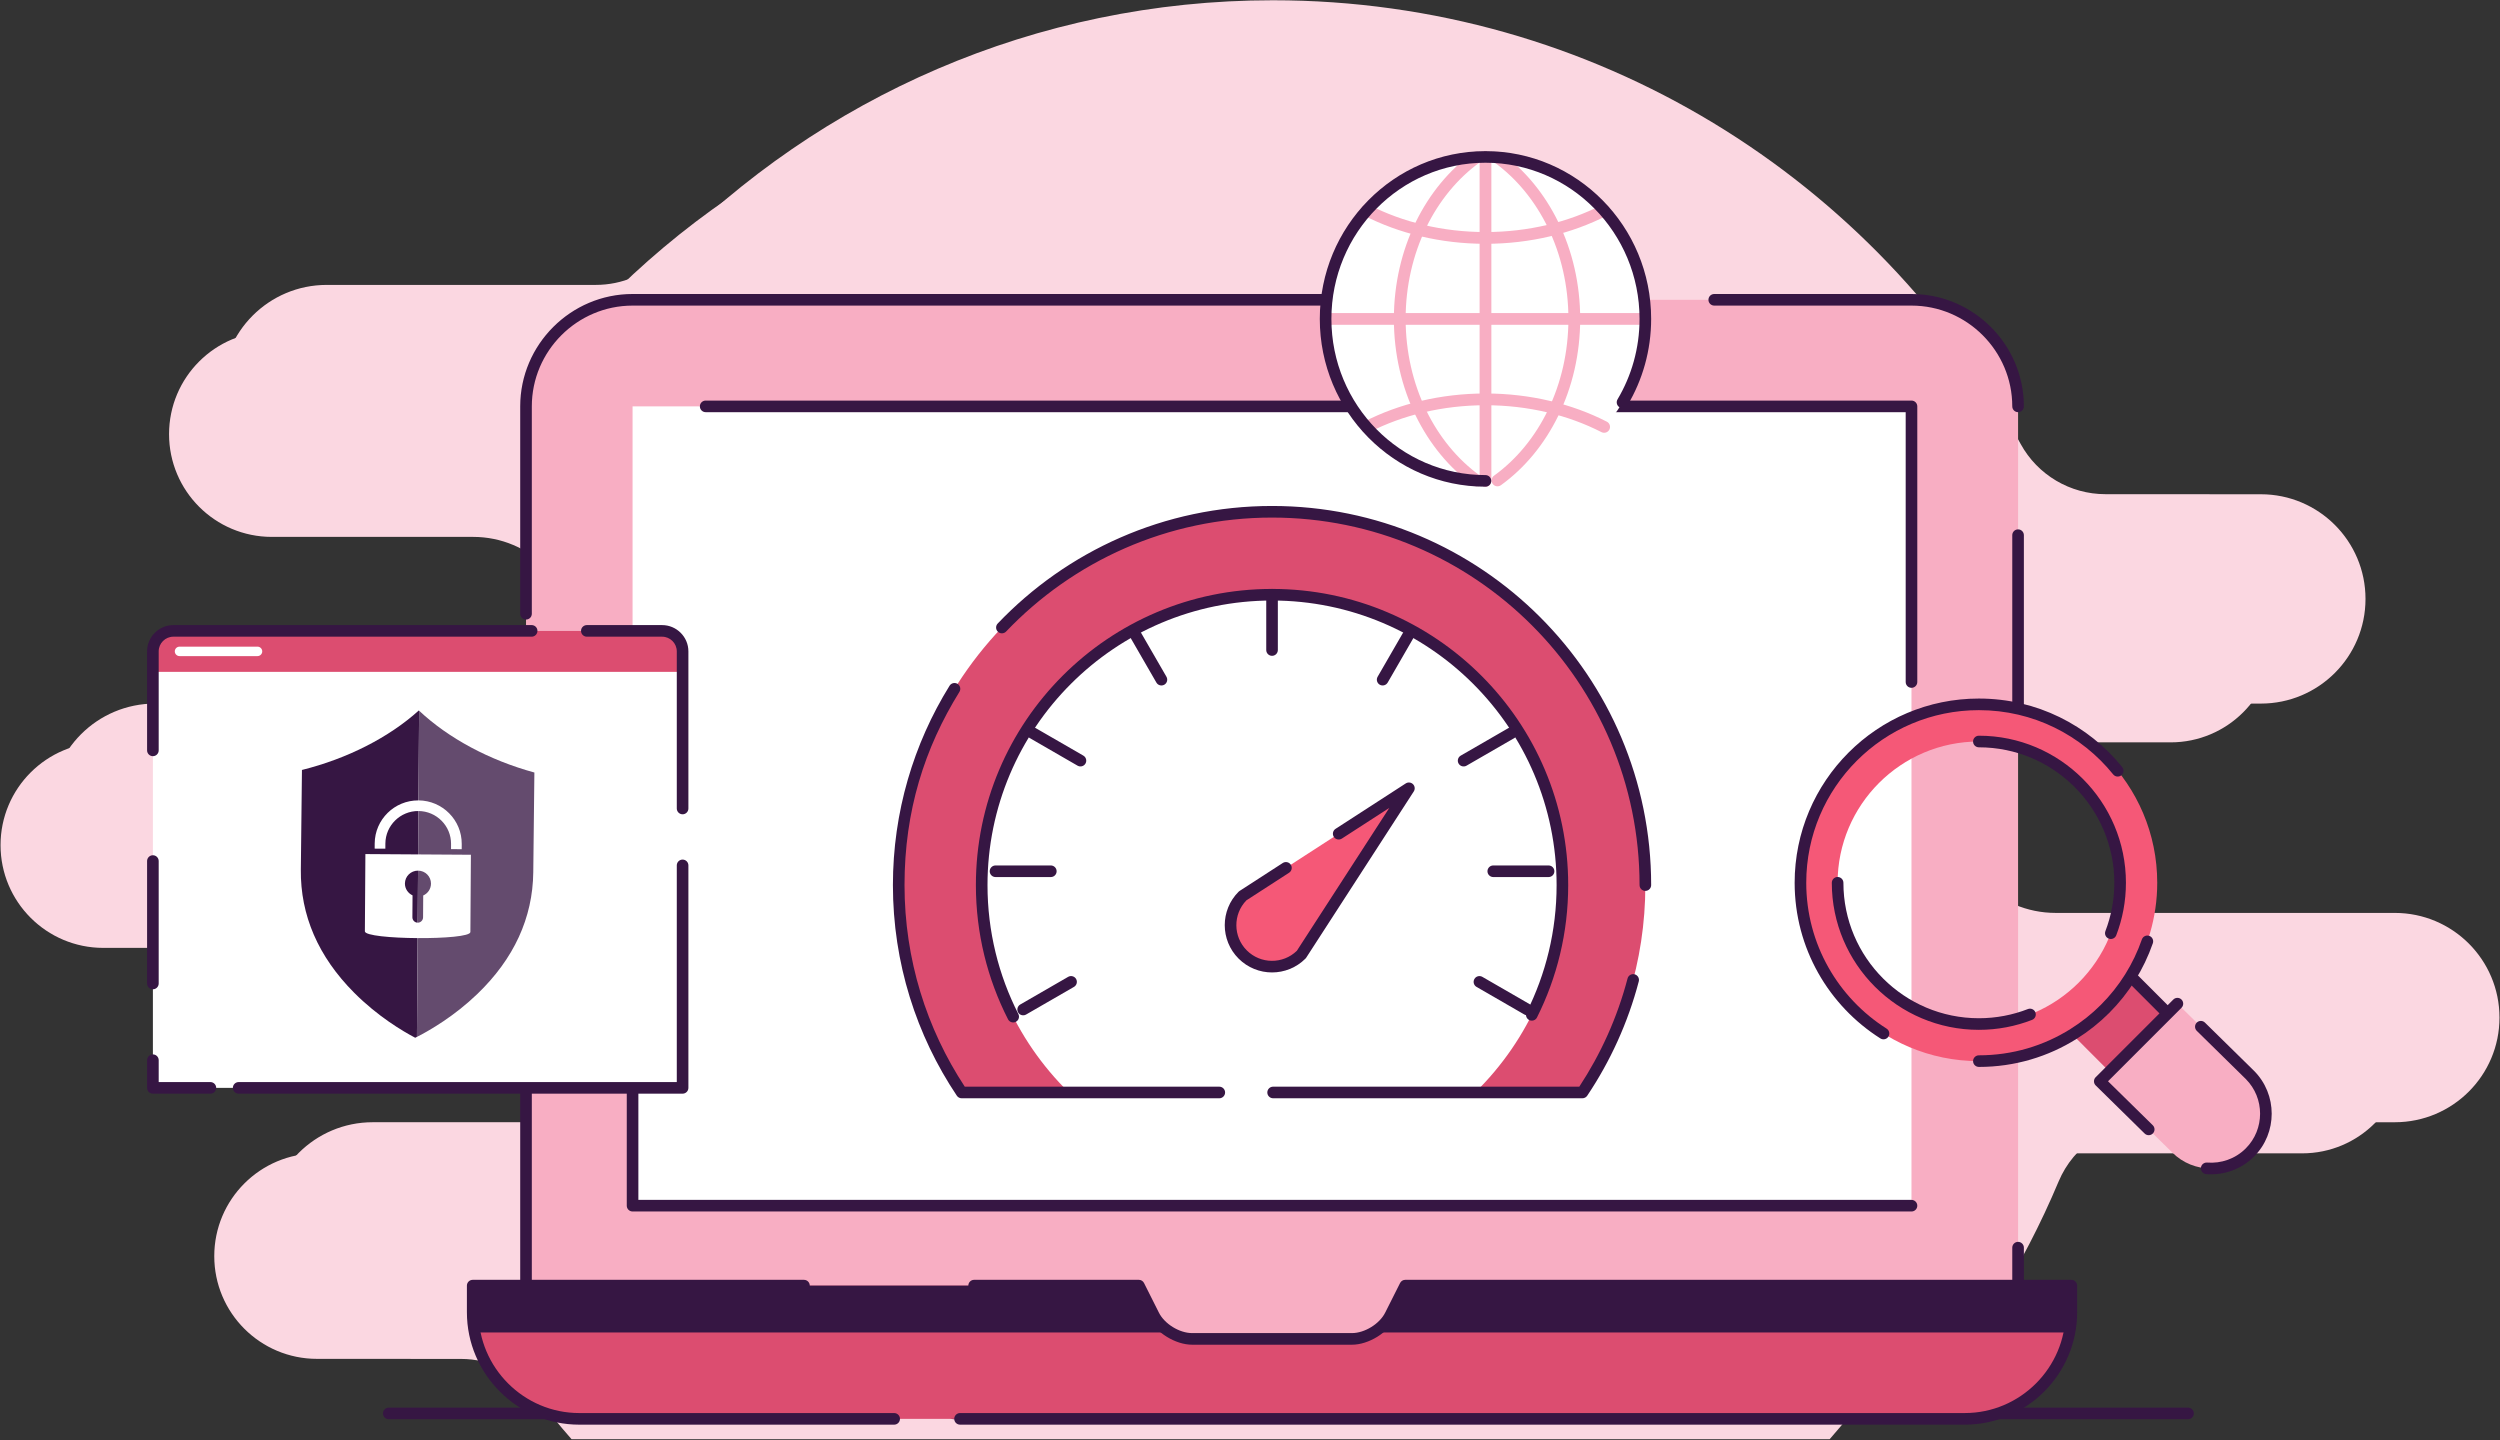 <svg width="1203" height="693" viewBox="0 0 1203 693" fill="none" xmlns="http://www.w3.org/2000/svg">
<rect x="0" y="0" width="1203" height="693" fill="#333333" stroke="none"/>
<path fill-rule="evenodd" clip-rule="evenodd" d="M275.052 692.562C269.156 685.839 263.483 678.916 258.036 671.806C249.395 660.526 235.994 653.913 221.789 653.913C194.377 653.884 152.544 653.884 152.544 653.884C125.238 653.884 103.104 631.75 103.104 604.444C103.104 577.138 125.241 555 152.544 555H308.781C336.087 555 358.225 532.867 358.225 505.56C358.225 478.254 336.087 456.121 308.781 456.121H49.705C22.399 456.121 0.262 433.983 0.262 406.677C0.262 379.371 22.395 357.234 49.705 357.234H227.7C255.006 357.234 277.143 335.1 277.143 307.794C277.143 280.488 255.006 258.354 227.7 258.354H130.794C103.488 258.354 81.35 236.217 81.35 208.91C81.35 181.604 103.488 159.467 130.794 159.467H257.89C270.253 159.467 282.093 154.455 290.698 145.58C363.689 71.137 465.369 24.98 577.748 24.98C730.03 24.98 862.668 109.738 931.018 234.593C939.03 249.215 954.38 258.306 971.056 258.306C1001.09 258.347 1044.48 258.347 1044.48 258.347C1071.79 258.347 1093.93 280.48 1093.93 307.786C1093.93 335.093 1071.79 357.226 1044.48 357.226H947.577C920.271 357.226 898.133 379.364 898.133 406.67C898.133 433.976 920.271 456.113 947.577 456.113H1107.77C1135.08 456.113 1157.21 478.251 1157.21 505.553C1157.21 532.859 1135.08 554.993 1107.77 554.993H991.069C972.682 554.993 956.087 566.018 948.951 582.964C932.052 623.244 908.782 660.2 880.419 692.555H275.052V692.562Z" fill="#FBD7E1"/>
<g clip-path="url(#clip0_3345_3771)">
<path fill-rule="evenodd" clip-rule="evenodd" d="M304.161 680.145C298.155 673.294 292.372 666.242 286.828 658.999C278.025 647.509 264.375 640.773 249.901 640.773C221.979 640.743 179.37 640.743 179.37 640.743C151.556 640.743 129.006 618.193 129.006 590.378C129.006 562.564 151.556 540.014 179.37 540.014H338.518C366.332 540.014 388.882 517.464 388.882 489.65C388.882 461.835 366.332 439.285 338.518 439.285H74.616C46.802 439.285 24.252 416.736 24.252 388.921C24.252 361.106 46.802 338.556 74.616 338.556H255.922C283.737 338.556 306.287 316.007 306.287 288.192C306.287 260.377 283.737 237.828 255.922 237.828H157.212C129.397 237.828 106.847 215.278 106.847 187.463C106.847 159.648 129.397 137.099 157.212 137.099H286.675C299.272 137.099 311.328 131.994 320.094 122.949C394.449 47.142 498.022 0.125 612.495 0.125C767.613 0.125 902.725 86.462 972.344 213.643C980.506 228.537 996.141 237.798 1013.12 237.798C1043.72 237.839 1087.92 237.839 1087.92 237.839C1115.73 237.839 1138.28 260.388 1138.28 288.203C1138.28 316.018 1115.73 338.568 1087.92 338.568H989.208C961.393 338.568 938.843 361.117 938.843 388.932C938.843 416.747 961.393 439.296 989.208 439.296H1152.38C1180.2 439.296 1202.75 461.846 1202.75 489.661C1202.75 517.476 1180.2 540.025 1152.38 540.025H1033.51C1014.78 540.025 997.876 551.255 990.611 568.518C973.398 609.547 949.694 647.192 920.803 680.149H304.161V680.145Z" fill="#FBD7E1"/>
<path fill-rule="evenodd" clip-rule="evenodd" d="M1052.88 677.349H458.974C457.432 677.349 456.181 678.6 456.181 680.141C456.181 681.683 457.432 682.934 458.974 682.934H1052.88C1054.42 682.934 1055.67 681.683 1055.67 680.141C1055.67 678.6 1054.42 677.349 1052.88 677.349Z" fill="#361643"/>
<path fill-rule="evenodd" clip-rule="evenodd" d="M429.185 677.349H187.071C185.529 677.349 184.278 678.6 184.278 680.141C184.278 681.683 185.529 682.934 187.071 682.934H429.189C430.731 682.934 431.982 681.683 431.982 680.141C431.982 678.6 430.731 677.349 429.189 677.349H429.185Z" fill="#361643"/>
<path d="M971.1 195.543V618.651L711.473 657.115H515.951L253.122 618.651V195.547C253.122 167.345 276.197 144.263 304.399 144.263H919.812C948.025 144.263 971.1 167.341 971.1 195.543Z" fill="#F8AEC3"/>
<path fill-rule="evenodd" clip-rule="evenodd" d="M255.911 618.651V387.867C255.911 386.325 254.66 385.074 253.118 385.074C251.577 385.074 250.326 386.325 250.326 387.867V618.651C250.326 620.193 251.577 621.444 253.118 621.444C254.66 621.444 255.911 620.193 255.911 618.651Z" fill="#361643"/>
<path fill-rule="evenodd" clip-rule="evenodd" d="M255.911 295.344V195.547C255.911 168.879 277.731 147.055 304.395 147.055H705.855C707.396 147.055 708.647 145.804 708.647 144.262C708.647 142.721 707.396 141.47 705.855 141.47H304.395C274.659 141.47 250.326 165.81 250.326 195.55V295.348C250.326 296.89 251.577 298.141 253.118 298.141C254.66 298.141 255.911 296.89 255.911 295.348V295.344Z" fill="#361643"/>
<path fill-rule="evenodd" clip-rule="evenodd" d="M824.896 147.055H919.808C946.488 147.055 968.304 168.879 968.304 195.547C968.304 197.088 969.555 198.339 971.096 198.339C972.638 198.339 973.889 197.088 973.889 195.547C973.889 165.807 949.559 141.47 919.808 141.47H824.896C823.354 141.47 822.103 142.721 822.103 144.262C822.103 145.804 823.354 147.055 824.896 147.055Z" fill="#361643"/>
<path fill-rule="evenodd" clip-rule="evenodd" d="M968.304 257.525V357.096C968.304 358.637 969.555 359.889 971.096 359.889C972.638 359.889 973.889 358.637 973.889 357.096V257.525C973.889 255.984 972.638 254.732 971.096 254.732C969.555 254.732 968.304 255.984 968.304 257.525Z" fill="#361643"/>
<path fill-rule="evenodd" clip-rule="evenodd" d="M968.304 600.376V618.647C968.304 620.189 969.555 621.44 971.096 621.44C972.638 621.44 973.889 620.189 973.889 618.647V600.376C973.889 598.834 972.638 597.583 971.096 597.583C969.555 597.583 968.304 598.834 968.304 600.376Z" fill="#361643"/>
<path d="M919.805 195.547H304.391V580.183H919.805V195.547Z" fill="white"/>
<path fill-rule="evenodd" clip-rule="evenodd" d="M922.601 328.186V195.547C922.601 194.005 921.35 192.754 919.808 192.754H339.571C338.03 192.754 336.779 194.005 336.779 195.547C336.779 197.088 338.03 198.339 339.571 198.339H917.016V328.186C917.016 329.728 918.267 330.979 919.808 330.979C921.35 330.979 922.601 329.728 922.601 328.186Z" fill="#361643"/>
<path fill-rule="evenodd" clip-rule="evenodd" d="M301.602 453.036V580.179C301.602 581.721 302.854 582.972 304.395 582.972H919.808C921.35 582.972 922.601 581.721 922.601 580.179C922.601 578.638 921.35 577.387 919.808 577.387H307.184V453.036C307.184 451.494 305.933 450.243 304.391 450.243C302.85 450.243 301.599 451.494 301.599 453.036H301.602Z" fill="#361643"/>
<path d="M996.74 618.65V631.467C996.74 659.676 973.673 682.755 945.46 682.755H278.759C250.549 682.755 227.471 659.676 227.471 631.467V618.65H548.007L555.123 632.807C558.254 639.163 566.595 644.287 573.647 644.287H650.571C657.624 644.287 665.961 639.167 669.096 632.807L676.219 618.65H996.74Z" fill="#DC4D70"/>
<path d="M228.402 641.179C227.791 638.028 227.471 634.782 227.471 631.464V618.647H548.007L555.123 632.804C556.75 636.111 559.792 639.086 563.326 641.175H228.402V641.179ZM660.893 641.179C664.427 639.086 667.469 636.115 669.1 632.808L676.223 618.651H996.744V631.468C996.744 634.785 996.424 638.032 995.817 641.182H660.897L660.893 641.179Z" fill="#361643"/>
<path fill-rule="evenodd" clip-rule="evenodd" d="M468.748 621.439H546.287L552.624 634.055C556.184 641.263 565.645 647.076 573.643 647.076H650.568C658.566 647.076 668.024 641.267 671.591 634.055L677.936 621.439H993.944V631.463C993.944 658.139 972.131 679.958 945.456 679.958H461.975C460.433 679.958 459.182 681.209 459.182 682.751C459.182 684.293 460.433 685.544 461.975 685.544H945.456C975.203 685.544 999.529 661.207 999.529 631.459V618.643C999.529 617.102 998.278 615.85 996.737 615.85H676.215C675.162 615.85 674.193 616.446 673.721 617.388L666.59 631.564C663.879 637.06 656.667 641.483 650.568 641.483H573.643C567.548 641.483 560.332 637.06 557.625 631.564L550.502 617.384C550.029 616.442 549.061 615.847 548.007 615.847H468.748C467.206 615.847 465.955 617.098 465.955 618.639C465.955 620.181 467.206 621.432 468.748 621.432V621.439Z" fill="#361643"/>
<path fill-rule="evenodd" clip-rule="evenodd" d="M430.276 679.962H278.759C252.083 679.962 230.263 658.139 230.263 631.464V621.44H386.871C388.413 621.44 389.664 620.189 389.664 618.647C389.664 617.106 388.413 615.854 386.871 615.854H227.467C225.926 615.854 224.674 617.106 224.674 618.647V631.464C224.674 661.211 249.008 685.548 278.755 685.548H430.273C431.814 685.548 433.065 684.297 433.065 682.755C433.065 681.214 431.814 679.962 430.273 679.962H430.276Z" fill="#361643"/>
<path d="M328.468 313.441V523.482H73.574V313.441C73.574 308.02 78.008 303.585 83.43 303.585H318.612C324.033 303.585 328.468 308.02 328.468 313.441Z" fill="white"/>
<path d="M328.468 313.441V323.297H73.574V313.441C73.574 308.02 78.008 303.585 83.43 303.585H318.612C324.033 303.585 328.468 308.02 328.468 313.441Z" fill="#DC4D70"/>
<path d="M126.191 313.442C126.191 314.693 125.167 315.717 123.916 315.717H86.386C85.135 315.717 84.111 314.693 84.111 313.442C84.111 312.191 85.135 311.167 86.386 311.167H123.916C125.167 311.167 126.191 312.187 126.191 313.442Z" fill="white"/>
<path fill-rule="evenodd" clip-rule="evenodd" d="M101.243 520.693H76.366V510.171C76.366 508.629 75.115 507.378 73.574 507.378C72.032 507.378 70.781 508.629 70.781 510.171V523.486C70.781 525.027 72.032 526.279 73.574 526.279H101.243C102.785 526.279 104.036 525.027 104.036 523.486C104.036 521.944 102.785 520.693 101.243 520.693Z" fill="#361643"/>
<path fill-rule="evenodd" clip-rule="evenodd" d="M76.363 473.251V414.338C76.363 412.796 75.112 411.545 73.57 411.545C72.028 411.545 70.777 412.796 70.777 414.338V473.251C70.777 474.793 72.028 476.044 73.57 476.044C75.112 476.044 76.363 474.793 76.363 473.251Z" fill="#361643"/>
<path fill-rule="evenodd" clip-rule="evenodd" d="M76.363 361.08V313.438C76.363 309.554 79.543 306.374 83.426 306.374H255.829C257.371 306.374 258.622 305.123 258.622 303.582C258.622 302.04 257.371 300.789 255.829 300.789H83.426C76.471 300.789 70.777 306.482 70.777 313.438V361.08C70.777 362.622 72.028 363.873 73.57 363.873C75.112 363.873 76.363 362.622 76.363 361.08Z" fill="#361643"/>
<path fill-rule="evenodd" clip-rule="evenodd" d="M282.385 306.378H318.608C322.491 306.378 325.671 309.558 325.671 313.442V389.048C325.671 390.59 326.922 391.841 328.464 391.841C330.006 391.841 331.257 390.59 331.257 389.048V313.442C331.257 306.483 325.563 300.793 318.608 300.793H282.385C280.844 300.793 279.593 302.044 279.593 303.586C279.593 305.127 280.844 306.378 282.385 306.378Z" fill="#361643"/>
<path fill-rule="evenodd" clip-rule="evenodd" d="M325.671 416.424V520.69H114.845C113.304 520.69 112.053 521.941 112.053 523.482C112.053 525.024 113.304 526.275 114.845 526.275H328.464C330.006 526.275 331.257 525.024 331.257 523.482V416.424C331.257 414.882 330.006 413.631 328.464 413.631C326.922 413.631 325.671 414.882 325.671 416.424Z" fill="#361643"/>
<path fill-rule="evenodd" clip-rule="evenodd" d="M462.757 525.701C443.625 497.142 432.47 462.815 432.47 425.903C432.47 326.757 512.965 246.266 612.107 246.266C711.25 246.266 791.745 326.757 791.745 425.903C791.745 462.815 780.59 497.142 761.458 525.701H462.757Z" fill="white"/>
<path fill-rule="evenodd" clip-rule="evenodd" d="M514.361 525.701H462.753C443.622 497.142 432.466 462.815 432.466 425.903C432.466 326.757 512.961 246.266 612.104 246.266C711.246 246.266 791.741 326.757 791.741 425.903C791.741 462.815 780.586 497.142 761.454 525.701H709.846C735.743 500.337 751.822 464.982 751.822 425.903C751.822 348.789 689.214 286.186 612.104 286.186C534.993 286.186 472.386 348.793 472.386 425.903C472.386 464.986 488.468 500.341 514.361 525.701Z" fill="#DC4D70"/>
<path fill-rule="evenodd" clip-rule="evenodd" d="M739.601 489.601C749.208 470.429 754.618 448.791 754.618 425.899C754.618 347.243 690.759 283.389 612.107 283.389C533.455 283.389 469.597 347.247 469.597 425.899C469.597 449.141 475.175 471.088 485.057 490.48C485.757 491.854 487.44 492.401 488.814 491.701C490.188 491.001 490.735 489.318 490.035 487.944C480.54 469.316 475.186 448.229 475.186 425.899C475.186 350.326 536.542 288.974 612.111 288.974C687.68 288.974 749.036 350.33 749.036 425.899C749.036 447.89 743.842 468.679 734.611 487.099C733.923 488.477 734.481 490.156 735.859 490.845C737.236 491.534 738.916 490.975 739.605 489.598L739.601 489.601Z" fill="#361643"/>
<path fill-rule="evenodd" clip-rule="evenodd" d="M484.133 303.898C516.349 270.118 561.788 249.058 612.107 249.058C709.712 249.058 788.953 328.302 788.953 425.903C788.953 427.445 790.204 428.696 791.745 428.696C793.287 428.696 794.538 427.445 794.538 425.903C794.538 325.215 712.792 243.473 612.107 243.473C560.201 243.473 513.326 265.199 480.093 300.044C479.029 301.161 479.073 302.93 480.187 303.991C481.304 305.056 483.072 305.011 484.133 303.898Z" fill="#361643"/>
<path fill-rule="evenodd" clip-rule="evenodd" d="M783.181 470.839C778.262 489.587 770.339 507.121 759.957 522.905H612.625C611.083 522.905 609.832 524.156 609.832 525.697C609.832 527.239 611.083 528.49 612.625 528.49H761.454C762.385 528.49 763.257 528.025 763.774 527.25C774.904 510.636 783.375 492.1 788.58 472.254C788.971 470.764 788.078 469.234 786.588 468.843C785.099 468.452 783.568 469.345 783.177 470.835L783.181 470.839Z" fill="#361643"/>
<path fill-rule="evenodd" clip-rule="evenodd" d="M586.724 522.909H464.25C445.919 495.042 435.255 461.705 435.255 425.903C435.255 390.102 444.925 359.949 461.673 332.927C462.485 331.616 462.079 329.892 460.772 329.081C459.461 328.269 457.737 328.675 456.926 329.982C439.649 357.856 429.67 390.723 429.67 425.9C429.67 463.384 441 498.248 460.43 527.254C460.947 528.029 461.818 528.494 462.749 528.494H586.724C588.266 528.494 589.517 527.243 589.517 525.701C589.517 524.16 588.266 522.909 586.724 522.909Z" fill="#361643"/>
<path fill-rule="evenodd" clip-rule="evenodd" d="M745.171 416.456H718.559C717.018 416.456 715.767 417.707 715.767 419.249C715.767 420.79 717.018 422.041 718.559 422.041H745.171C746.713 422.041 747.964 420.79 747.964 419.249C747.964 417.707 746.713 416.456 745.171 416.456Z" fill="#361643"/>
<path fill-rule="evenodd" clip-rule="evenodd" d="M505.655 416.456H479.043C477.502 416.456 476.251 417.707 476.251 419.249C476.251 420.79 477.502 422.041 479.043 422.041H505.655C507.197 422.041 508.448 420.79 508.448 419.249C508.448 417.707 507.197 416.456 505.655 416.456Z" fill="#361643"/>
<path fill-rule="evenodd" clip-rule="evenodd" d="M521.309 363.601L498.261 350.293C496.928 349.522 495.215 349.98 494.448 351.317C493.677 352.65 494.135 354.363 495.468 355.13L518.517 368.438C519.85 369.209 521.562 368.751 522.329 367.418C523.1 366.085 522.642 364.372 521.305 363.605L521.309 363.601Z" fill="#361643"/>
<path fill-rule="evenodd" clip-rule="evenodd" d="M514 470.056L490.951 483.364C489.618 484.135 489.16 485.844 489.927 487.177C490.698 488.51 492.407 488.968 493.744 488.201L516.793 474.893C518.126 474.122 518.584 472.413 517.817 471.08C517.046 469.747 515.337 469.289 514.004 470.056H514Z" fill="#361643"/>
<path fill-rule="evenodd" clip-rule="evenodd" d="M561.296 325.658L547.988 302.609C547.217 301.276 545.508 300.818 544.172 301.589C542.839 302.36 542.381 304.069 543.148 305.406L556.456 328.454C557.226 329.791 558.935 330.245 560.272 329.478C561.605 328.708 562.067 326.999 561.296 325.662V325.658Z" fill="#361643"/>
<path fill-rule="evenodd" clip-rule="evenodd" d="M614.9 312.793V286.181C614.9 284.64 613.649 283.389 612.107 283.389C610.566 283.389 609.315 284.64 609.315 286.181V312.793C609.315 314.335 610.566 315.586 612.107 315.586C613.649 315.586 614.9 314.335 614.9 312.793Z" fill="#361643"/>
<path fill-rule="evenodd" clip-rule="evenodd" d="M667.752 328.454L681.06 305.406C681.83 304.069 681.372 302.36 680.036 301.589C678.703 300.818 676.99 301.276 676.219 302.609L662.911 325.658C662.14 326.991 662.598 328.704 663.931 329.475C665.268 330.245 666.977 329.787 667.748 328.451L667.752 328.454Z" fill="#361643"/>
<path fill-rule="evenodd" clip-rule="evenodd" d="M705.691 368.442L728.739 355.134C730.076 354.363 730.534 352.654 729.763 351.321C728.993 349.988 727.284 349.53 725.947 350.301L702.898 363.609C701.565 364.38 701.103 366.089 701.874 367.422C702.645 368.755 704.354 369.213 705.691 368.446V368.442Z" fill="#361643"/>
<path fill-rule="evenodd" clip-rule="evenodd" d="M710.509 474.894L733.558 488.202C734.891 488.973 736.6 488.515 737.371 487.182C738.141 485.849 737.683 484.136 736.35 483.369L713.302 470.061C711.969 469.29 710.256 469.748 709.485 471.085C708.714 472.418 709.172 474.131 710.509 474.898V474.894Z" fill="#361643"/>
<path fill-rule="evenodd" clip-rule="evenodd" d="M677.965 379.329L626.216 459.307C618.426 467.096 605.777 467.096 597.988 459.307C590.198 451.517 590.198 438.868 597.988 431.079L677.965 379.329Z" fill="#F55877"/>
<path fill-rule="evenodd" clip-rule="evenodd" d="M645.705 403.528L668.541 388.754L624.038 457.531C617.317 464.032 606.593 463.961 599.961 457.33C593.33 450.698 593.263 439.974 599.756 433.257C599.76 433.257 620.307 419.96 620.307 419.96C621.602 419.123 621.971 417.391 621.133 416.099C620.295 414.807 618.564 414.435 617.272 415.272L596.469 428.733C596.305 428.841 596.148 428.964 596.011 429.102C587.13 437.982 587.13 452.4 596.011 461.28C604.891 470.161 619.309 470.161 628.189 461.28C628.327 461.143 628.454 460.986 628.558 460.822L680.308 380.845C681.022 379.739 680.87 378.283 679.939 377.352C679.008 376.421 677.552 376.269 676.446 376.983L642.666 398.841C641.374 399.678 641.002 401.41 641.84 402.702C642.678 403.998 644.409 404.366 645.701 403.528H645.705Z" fill="#361643"/>
<path d="M714.81 231.409C757.298 231.409 791.741 196.512 791.741 153.464C791.741 110.417 757.298 75.519 714.81 75.519C672.321 75.519 637.878 110.417 637.878 153.464C637.878 196.512 672.321 231.409 714.81 231.409Z" fill="white"/>
<path fill-rule="evenodd" clip-rule="evenodd" d="M722.234 233.49C745.082 217.028 760.386 187.359 760.386 153.464C760.386 119.568 745.086 89.896 722.234 73.438C720.968 72.525 719.196 72.812 718.284 74.078C717.372 75.344 717.658 77.117 718.924 78.029C740.446 93.53 754.722 121.538 754.722 153.46C754.722 185.382 740.446 213.39 718.924 228.895C717.658 229.807 717.368 231.58 718.284 232.846C719.196 234.112 720.968 234.402 722.234 233.486V233.49Z" fill="#F8AEC3"/>
<path fill-rule="evenodd" clip-rule="evenodd" d="M708.882 73.438C686.031 89.896 670.734 119.569 670.734 153.464C670.734 187.36 686.034 217.029 708.882 233.49C710.148 234.403 711.92 234.116 712.833 232.85C713.745 231.584 713.458 229.812 712.192 228.899C690.67 213.395 676.394 185.39 676.394 153.464C676.394 121.539 690.67 93.531 712.192 78.033C713.458 77.121 713.749 75.349 712.836 74.082C711.924 72.817 710.152 72.526 708.886 73.438H708.882Z" fill="#F8AEC3"/>
<path fill-rule="evenodd" clip-rule="evenodd" d="M770.622 98.721C754.666 106.887 735.445 111.66 714.81 111.66C694.174 111.66 674.957 106.887 659.001 98.721C657.613 98.01 655.904 98.561 655.192 99.95C654.481 101.339 655.032 103.048 656.421 103.759C673.114 112.304 693.221 117.32 714.81 117.32C736.399 117.32 756.506 112.304 773.198 103.759C774.587 103.048 775.138 101.342 774.427 99.95C773.716 98.561 772.011 98.01 770.618 98.721H770.622Z" fill="#F8AEC3"/>
<path fill-rule="evenodd" clip-rule="evenodd" d="M659.005 207.943C674.961 199.773 694.181 195.004 714.813 195.004C735.445 195.004 754.67 199.773 770.625 207.943C772.014 208.654 773.723 208.103 774.435 206.714C775.146 205.325 774.595 203.616 773.206 202.905C756.513 194.359 736.406 189.344 714.817 189.344C693.228 189.344 673.121 194.356 656.429 202.905C655.04 203.616 654.489 205.325 655.2 206.714C655.911 208.103 657.62 208.654 659.009 207.943H659.005Z" fill="#F8AEC3"/>
<path fill-rule="evenodd" clip-rule="evenodd" d="M637.882 156.294H791.745C793.305 156.294 794.575 155.024 794.575 153.464C794.575 151.904 793.305 150.634 791.745 150.634H637.882C636.321 150.634 635.052 151.904 635.052 153.464C635.052 155.024 636.321 156.294 637.882 156.294Z" fill="#F8AEC3"/>
<path fill-rule="evenodd" clip-rule="evenodd" d="M711.984 75.519V231.409C711.984 232.969 713.253 234.238 714.813 234.238C716.374 234.238 717.643 232.969 717.643 231.409V75.519C717.643 73.959 716.374 72.689 714.813 72.689C713.253 72.689 711.984 73.959 711.984 75.519Z" fill="#F8AEC3"/>
<path fill-rule="evenodd" clip-rule="evenodd" d="M714.81 228.612C673.881 228.612 640.671 194.929 640.671 153.46C640.671 111.991 673.881 78.308 714.81 78.308C755.739 78.308 788.949 111.991 788.949 153.46C788.949 167.613 785.08 180.858 778.359 192.166C777.57 193.492 778.009 195.204 779.331 195.994C780.657 196.779 782.369 196.344 783.159 195.022C790.379 182.879 794.534 168.659 794.534 153.46C794.534 108.889 758.799 72.723 714.81 72.723C670.82 72.723 635.085 108.889 635.085 153.46C635.085 198.031 670.82 234.197 714.81 234.197C716.351 234.197 717.602 232.946 717.602 231.404C717.602 229.863 716.351 228.612 714.81 228.612Z" fill="#361643"/>
<path d="M1043.08 487.632L1015.07 515.685L997.381 497.946L997.816 497.507C1008.78 490.648 1018.14 481.339 1025 470.328L1025.39 469.938L1043.08 487.632H1043.08Z" fill="#DC4D70"/>
<path fill-rule="evenodd" clip-rule="evenodd" d="M1026.57 471.914L1023.02 468.351L1023.41 467.96C1024.5 466.873 1026.27 466.873 1027.36 467.96L1045.05 485.654C1046.14 486.745 1046.14 488.514 1045.05 489.605C1043.96 490.696 1042.19 490.696 1041.1 489.605L1023.41 471.911H1026.57V471.914Z" fill="#361643"/>
<path d="M952.237 338.933C904.829 338.933 866.376 377.385 866.376 424.797C866.376 472.209 904.832 510.617 952.237 510.617C969.015 510.617 984.62 505.81 997.813 497.51C1008.78 490.651 1018.13 481.343 1024.99 470.332C1033.25 457.132 1038.06 441.493 1038.06 424.801C1038.06 377.389 999.648 338.936 952.237 338.936V338.933ZM952.229 492.766C914.756 492.766 884.256 462.274 884.256 424.793C884.256 387.312 914.756 356.817 952.229 356.817C989.703 356.817 1020.21 387.316 1020.21 424.793C1020.21 462.278 989.714 492.766 952.229 492.766Z" fill="#F55877"/>
<path fill-rule="evenodd" clip-rule="evenodd" d="M1021.22 369.141C1004.98 349.016 980.115 336.14 952.237 336.14C903.287 336.14 863.583 375.844 863.583 424.797C863.583 456.32 880.049 483.99 904.847 499.696C906.151 500.518 907.875 500.131 908.701 498.832C909.524 497.528 909.137 495.804 907.837 494.978C884.603 480.262 869.168 454.332 869.168 424.797C869.168 378.927 906.374 341.725 952.237 341.725C978.357 341.725 1001.65 353.789 1016.87 372.649C1017.84 373.848 1019.6 374.038 1020.8 373.07C1022 372.101 1022.19 370.34 1021.22 369.141Z" fill="#361643"/>
<path fill-rule="evenodd" clip-rule="evenodd" d="M952.237 513.409C969.562 513.409 985.678 508.446 999.302 499.87C1010.62 492.792 1020.28 483.178 1027.37 471.806C1030.86 466.228 1033.75 460.222 1035.95 453.892C1036.46 452.436 1035.68 450.843 1034.23 450.336C1032.77 449.83 1031.18 450.601 1030.67 452.056C1028.61 457.988 1025.9 463.614 1022.63 468.846C1015.99 479.499 1006.94 488.502 996.334 495.138C983.563 503.173 968.471 507.82 952.237 507.82C950.695 507.82 949.444 509.071 949.444 510.613C949.444 512.154 950.695 513.405 952.237 513.405V513.409Z" fill="#361643"/>
<path fill-rule="evenodd" clip-rule="evenodd" d="M975.818 485.561C968.501 488.409 960.544 489.973 952.229 489.973C916.293 489.973 887.049 460.732 887.049 424.793C887.049 423.251 885.798 422 884.256 422C882.715 422 881.464 423.251 881.464 424.793C881.464 463.815 913.214 495.558 952.229 495.558C961.259 495.558 969.897 493.86 977.843 490.762C979.281 490.204 979.992 488.584 979.433 487.147C978.875 485.71 977.255 484.998 975.818 485.557V485.561Z" fill="#361643"/>
<path fill-rule="evenodd" clip-rule="evenodd" d="M952.229 359.609C988.172 359.609 1017.41 388.853 1017.41 424.793C1017.41 432.985 1015.89 440.83 1013.12 448.057C1012.57 449.498 1013.29 451.114 1014.73 451.665C1016.17 452.217 1017.79 451.498 1018.34 450.057C1021.35 442.208 1023 433.688 1023 424.793C1023 385.778 991.256 354.023 952.233 354.023C950.691 354.023 949.44 355.275 949.44 356.816C949.44 358.358 950.691 359.609 952.233 359.609H952.229Z" fill="#361643"/>
<path d="M1010.42 520.332L1045.29 554.592C1055.56 564.861 1072.36 564.861 1082.64 554.592C1092.92 544.319 1092.92 527.511 1082.64 517.237L1047.77 482.97L1010.42 520.332Z" fill="#F8AEC3"/>
<path fill-rule="evenodd" clip-rule="evenodd" d="M1061.64 564.991C1069.88 565.639 1078.35 562.828 1084.62 556.565C1095.98 545.204 1095.98 526.62 1084.62 515.26C1084.6 515.241 1061.01 492.066 1061.01 492.066C1059.91 490.986 1058.14 491.001 1057.06 492.099C1055.98 493.198 1055.99 494.966 1057.09 496.05L1080.68 519.229C1089.85 528.4 1089.85 543.428 1080.66 552.614C1075.59 557.682 1068.74 559.949 1062.07 559.424C1060.54 559.305 1059.19 560.452 1059.07 561.99C1058.95 563.528 1060.1 564.872 1061.64 564.995L1061.64 564.991Z" fill="#361643"/>
<path fill-rule="evenodd" clip-rule="evenodd" d="M1014.38 520.309L1035.92 541.47C1037.02 542.55 1037.04 544.319 1035.95 545.421C1034.87 546.519 1033.1 546.538 1032 545.454L1008.45 522.316C1007.92 521.795 1007.62 521.08 1007.62 520.335C1007.61 519.591 1007.91 518.876 1008.44 518.347L1045.79 480.985C1046.88 479.894 1048.65 479.894 1049.74 480.985C1050.83 482.076 1050.83 483.845 1049.74 484.936L1014.38 520.306V520.309Z" fill="#361643"/>
</g>
<g clip-path="url(#clip1_3345_3771)">
<path d="M138.445 365.023C138.449 364.813 138.449 364.72 138.449 364.698C138.449 364.739 138.445 365.023 138.445 365.023Z" fill="#D9FFFF"/>
<path d="M138.445 365.023C138.449 364.813 138.449 364.72 138.449 364.698C138.449 364.739 138.445 365.023 138.445 365.023Z" fill="#D9FFFF"/>
<path d="M264.116 366.406C264.116 366.406 264.12 366.122 264.12 366.081C264.12 366.103 264.12 366.195 264.116 366.406Z" fill="#D9FFFF"/>
<path d="M264.116 366.406C264.116 366.406 264.12 366.122 264.12 366.081C264.12 366.103 264.12 366.195 264.116 366.406Z" fill="#D9FFFF"/>
<path d="M201.764 331.64C187.016 347.159 163.564 359.805 138.519 365.093C138.5 366.756 138.397 375.965 137.925 418.417C137.294 475.05 191.257 503.078 199.636 507.378C207.805 503.701 262.818 476.429 263.445 419.797C263.917 377.345 264.02 368.136 264.039 366.472C239.123 360.634 216.165 347.479 201.764 331.64Z" fill="white"/>
<path d="M201.546 341.874C187.119 354.874 167.182 365.038 145.298 370.504L144.763 418.484C144.519 440.438 153.149 460.357 170.416 477.691C181.76 489.079 193.724 496.175 199.795 499.368C200.056 499.239 200.344 499.092 200.628 498.944L201.668 341.981C201.631 341.948 201.587 341.911 201.546 341.874Z" fill="#361643"/>
<path d="M201.672 341.988L200.632 498.952C206.99 495.714 218.551 489.005 229.649 478.347C247.295 461.397 256.368 441.674 256.611 419.719L257.146 371.739C235.45 365.805 215.797 355.25 201.672 341.988Z" fill="#644B6E"/>
<path d="M175.826 410.979L175.579 448.149C175.554 452.287 226.322 452.619 226.351 448.481L226.599 411.31L175.826 410.979ZM203.652 430.905L203.582 441.441C203.571 442.846 202.417 444.001 201.008 443.993C199.573 443.982 198.437 442.809 198.445 441.408L198.515 430.846C196.346 429.857 194.831 427.659 194.849 425.137C194.871 421.688 197.711 418.922 201.174 418.948C204.637 418.97 207.414 421.773 207.392 425.221C207.373 427.762 205.854 429.942 203.652 430.905Z" fill="white"/>
<path d="M222.173 408.633L217.032 408.6L217.047 406.096C217.106 397.421 210.062 390.318 201.351 390.263C192.636 390.208 185.504 397.215 185.445 405.889L185.43 408.393L180.289 408.36L180.304 405.856C180.381 394.36 189.837 385.074 201.384 385.148C212.931 385.225 222.262 394.637 222.184 406.129L222.173 408.633Z" fill="white"/>
</g>
<defs>
<clipPath id="clip0_3345_3771">
<rect width="1178.5" height="685.423" fill="white" transform="translate(24.252 0.125)"/>
</clipPath>
<clipPath id="clip1_3345_3771">
<rect width="126.198" height="175.739" fill="white" transform="translate(137.922 331.64)"/>
</clipPath>
</defs>
</svg>

